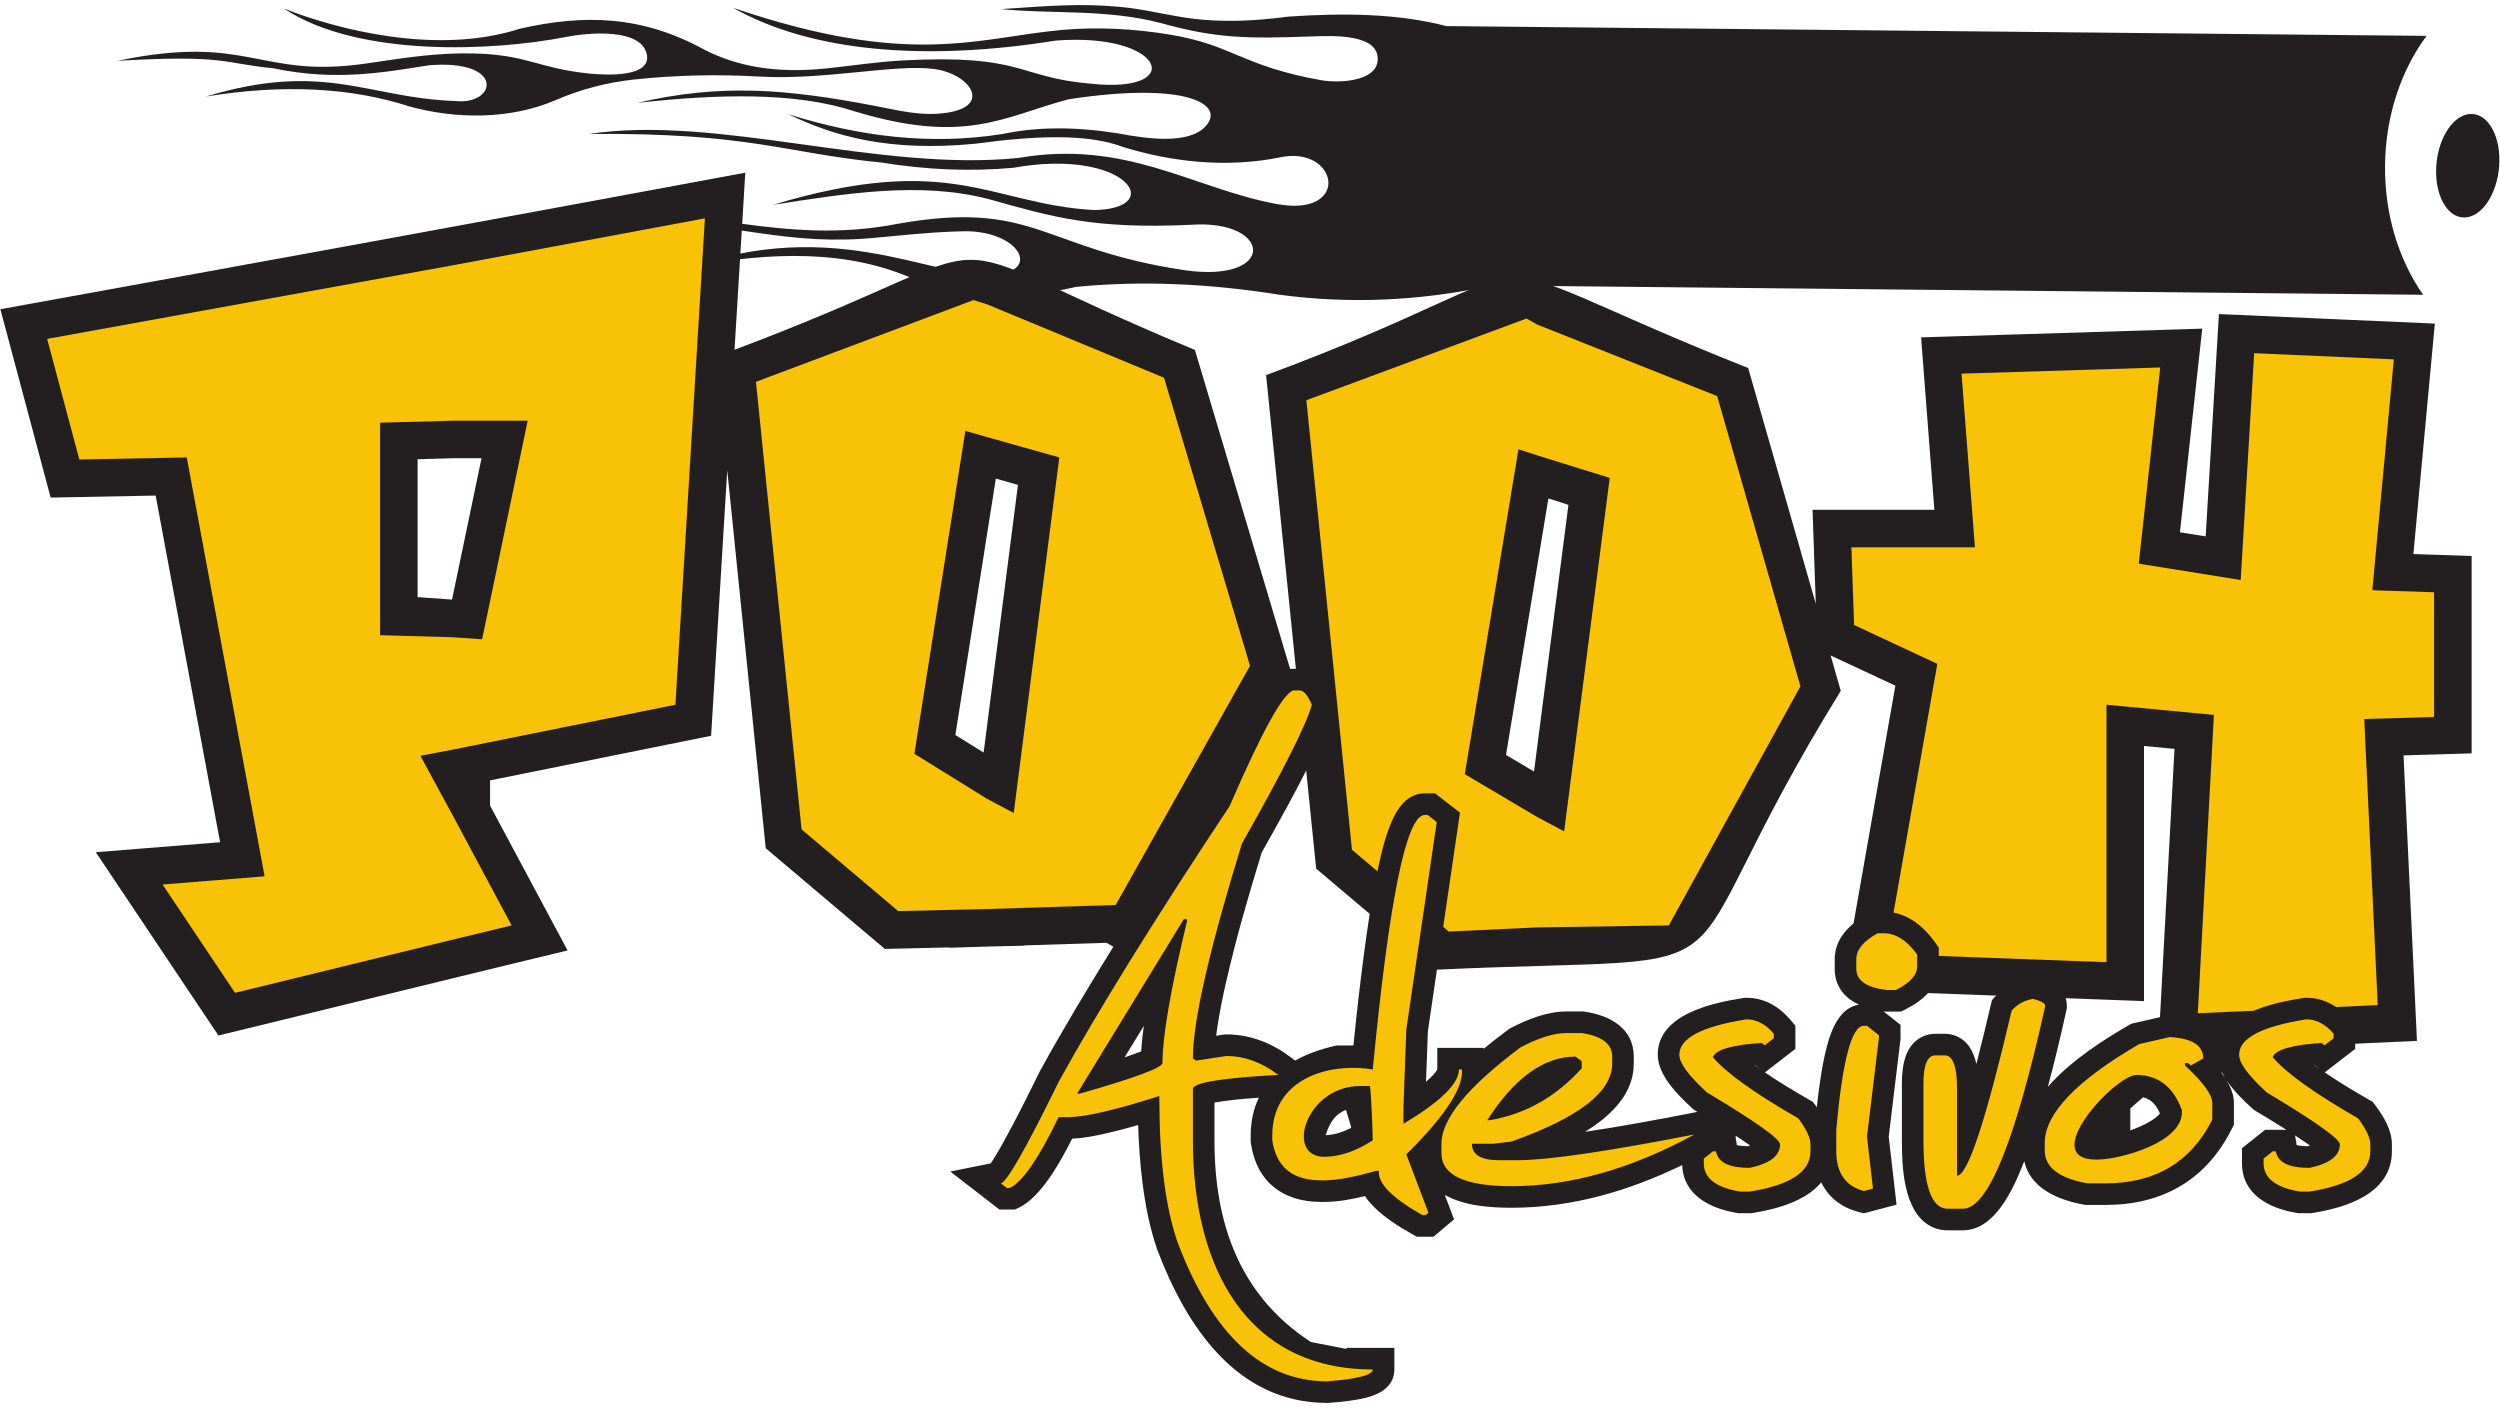 <?xml version="1.0" encoding="UTF-8"?>
<svg xmlns="http://www.w3.org/2000/svg" xmlns:xlink="http://www.w3.org/1999/xlink" width="412pt" height="232pt" viewBox="0 0 412 232" version="1.1">
<g id="surface1">
<path style=" stroke:none;fill-rule:evenodd;fill:rgb(13.699%,12.199%,12.5%);fill-opacity:1;" d="M 407.301 18.777 C 404.441 18.75 401.844 22.547 401.504 27.258 C 401.16 31.973 403.203 35.816 406.066 35.844 C 408.926 35.871 411.523 32.074 411.863 27.363 C 412.203 22.652 410.164 18.809 407.301 18.777 "/>
<path style=" stroke:none;fill-rule:evenodd;fill:rgb(13.699%,12.199%,12.5%);fill-opacity:1;" d="M 245.945 47.043 L 399.336 48.578 C 395.328 42.883 392.949 35.312 393.055 27.148 C 393.164 18.98 395.742 11.527 399.895 5.914 L 238.547 4.301 C 238.492 4.301 238.434 4.301 238.379 4.305 C 230.496 2.242 221.621 2.105 212.355 2.734 C 206.355 3.547 201.27 3.625 196.91 3.117 C 192.727 2.633 188.84 1.516 184.582 1.133 C 178.074 0.547 173.488 0.918 164.938 1.504 C 173.492 2.348 182.332 1.445 191.395 3.824 C 200.504 6.359 205.648 6.379 216.004 6.008 C 219.484 5.883 227.59 5.469 227.016 10.141 C 226.609 13.398 220.734 13.746 217.711 13.211 C 204.668 10.891 203.219 7.441 192.898 5.719 C 187.121 4.754 180.949 4.398 175.078 4.926 C 161.133 6.184 150.141 11.277 120.805 1.285 C 133.828 8.648 152.746 10.102 173.969 6.691 C 192.004 5.277 195.598 15.5 179.801 13.793 C 167.633 12.785 168.805 8.863 148.625 9.969 C 144.457 10.199 140.527 10.816 136.414 11.254 C 127.531 12.195 121.344 10.816 116.242 8.277 C 105.781 2.496 96.293 2.34 85.723 4.719 C 71.883 9.203 55.281 4.766 46.773 1.402 C 59.156 9.578 81.605 8.383 93.246 6.094 C 97.035 5.348 105.504 4.629 106.566 8.832 C 107.555 12.754 100.043 12.422 97.113 12.121 C 88.621 11.254 87 9.027 78.094 8.809 C 71.945 8.656 66.461 9.562 60.52 10.441 C 42.629 13.086 41.188 5.445 19.391 10.023 C 37.262 8.996 36.512 10.406 45.062 11.258 C 55.457 13.438 63.512 11.879 70.762 10.75 C 83.375 9.77 81.805 17.387 75.031 16.648 C 60.613 16.168 53.508 10.004 33.938 15.91 C 46.578 13.852 57.77 14.395 67.508 17.551 C 75.191 19.66 84.082 19.711 91.508 16.523 C 95.652 14.746 99.832 13.605 104.527 13.102 C 111.395 12.367 118.305 12.227 125.176 12.621 C 135.797 13.234 147.586 10.523 153.887 11.367 C 159.82 12.117 163.617 17.488 155.973 18.59 C 151.762 19.195 148.145 18.203 144.094 17.434 C 129.719 14.695 118.898 13.719 105.062 16.949 C 118.594 15.465 131.066 15.195 140.617 18.281 C 159.09 23.93 165.277 19.258 176.094 16.359 C 195.723 13.375 201.98 17.25 198.68 20.812 C 195.887 23.844 189.066 22.895 184.203 21.969 C 176.922 20.84 170.965 20.891 165.07 22.105 C 153.32 23.949 141.613 22.512 129.938 18.824 C 137.422 22.449 146.453 25.059 160.699 23.688 C 170.273 22.406 179.086 21.922 185.195 24.258 C 193.203 26.715 202.086 27.672 210.703 25.984 C 220.516 23.699 222.879 35.926 210.367 33.617 C 196.52 31.035 185.664 22.953 167.785 26.035 C 144.801 28.352 118.195 18.879 97.09 22.074 C 123.664 21.848 129.195 25.215 145.246 26.785 C 152.758 28 159.996 28.289 166.973 27.652 C 185.602 24.305 192.406 34.402 180.316 34.617 C 163.234 33.656 156.809 24.91 127.371 33.762 C 139.527 31.859 151.699 29.883 162.953 32.816 C 173.551 35.809 180.336 37.766 196.094 37.055 C 209.758 36.035 210.496 46.727 195.207 44.527 C 171.672 41.008 170.582 32.855 147.879 36.895 C 128.922 40.574 114.703 33.711 97.484 35.02 C 122.117 36.922 129.723 40.648 144.688 39.141 C 153.781 38.262 155.621 38.191 158.988 38.109 C 167.07 38.066 170.812 43.438 165.953 44.883 C 156.602 47.777 140.121 35.141 114.277 43.832 C 126.875 41.637 139.621 40.902 151.285 46.293 C 159.059 50.152 167.047 49.535 177.387 47.273 C 187.891 46.246 199.082 46.688 210.965 48.586 C 222.117 50.074 233.738 49.684 245.945 47.043 "/>
<path style=" stroke:none;fill-rule:evenodd;fill:rgb(98.792%,89.201%,94.26%);fill-opacity:1;" d="M 71.781 41.395 L 71.781 40.934 L 74.32 40.934 L 119.176 32.582 L 113.969 118.453 L 77.371 125.832 L 77.371 125.863 L 75.105 126.289 L 73.57 126.602 L 75.707 130.539 L 75.723 130.531 L 76.25 131.52 L 77.371 131.52 L 77.371 133.613 L 88.48 154.371 L 75.223 157.582 L 37.5 166.797 L 21.82 143.359 L 40.293 141.879 L 28.461 78.227 L 10.938 78.562 L 4.285 53.641 Z M 77.371 46.051 L 77.371 66.531 L 90.402 66.531 L 81.691 108.316 L 77.371 108.016 L 77.371 120.129 L 108.645 113.82 L 113.16 39.391 Z M 74.613 72.125 L 65.43 72.383 L 65.43 101.961 L 71.781 102.141 L 71.781 102.016 L 74.715 102.223 L 77.234 102.293 L 83.527 72.125 Z M 77.371 145.465 L 77.371 151.305 L 80.141 150.637 Z M 165.43 152.516 L 165.43 152.539 L 162.719 152.602 L 159.836 152.695 L 159.836 152.668 L 147.027 152.965 L 129.43 138.086 L 121.582 61.062 L 159.836 46.688 L 159.836 45.949 L 163.586 47.504 L 165.43 48.074 L 165.43 48.27 L 194.137 60.188 L 209.02 110.066 L 186.684 149.828 L 186.746 151.844 L 185.531 151.883 L 184.934 152.945 L 183.176 151.957 Z M 165.43 136.285 L 165.43 146.922 L 182.199 146.391 L 202.98 109.395 L 189.535 64.332 L 165.43 54.324 L 165.43 69.902 L 177.656 73.348 L 169.32 138.355 Z M 161.359 74.566 L 153.742 122.824 L 164.027 129.203 L 164.805 129.617 L 171.496 77.422 L 165.43 75.711 L 165.43 75.723 L 161.852 74.703 Z M 253.43 155.633 L 237.777 156.359 L 220.137 141.445 L 212.289 64.09 L 250.547 49.895 L 250.547 49.375 L 251.223 49.641 L 251.824 49.418 L 254.555 50.965 L 285.301 63.188 L 299.715 113.441 L 277.828 153.203 L 277.859 155.254 L 276.688 155.273 L 276.121 156.301 L 274.32 155.309 Z M 256.137 139.309 L 256.137 149.996 L 273.352 149.73 L 293.703 112.766 L 280.68 67.367 L 256.137 57.613 L 256.137 72.984 L 268.359 76.785 L 260.023 141.375 Z M 252.473 77.699 L 244.469 126.152 L 254.711 132.215 L 255.516 132.641 L 262.211 80.73 L 256.137 78.84 L 256.137 78.887 Z M 392.555 121.203 L 394.77 168.305 L 359.238 169.914 L 361.914 120.348 L 349.941 119.211 L 349.941 161.469 L 307.551 159.891 L 316.148 111.027 L 302.82 104.809 L 302.215 87.406 L 322.449 87.406 L 320.246 58.875 L 359.137 57.672 L 355.531 90.555 L 366.66 92.336 L 368.859 55.293 L 397.555 56.559 L 394.016 94.578 L 403.934 94.906 L 403.934 120.867 L 392.555 121.203 "/>
<path style=" stroke:none;fill-rule:evenodd;fill:rgb(13.699%,12.199%,12.5%);fill-opacity:1;" d="M 299.242 99.508 L 298.707 84.016 L 318.785 84.016 L 316.594 55.598 L 362.93 54.16 L 359.254 87.719 L 363.496 88.398 L 365.676 51.758 L 401.262 53.328 L 397.727 91.309 L 407.324 91.629 L 407.324 124.156 L 396.102 124.488 L 398.316 171.539 L 355.652 173.469 L 358.355 123.414 L 353.332 122.938 L 353.332 164.988 L 303.539 163.133 L 312.359 113 L 301.688 108.02 L 303.359 113.852 C 271.84 164.891 293.836 157.145 236.605 159.809 L 216.902 143.148 L 208.652 61.82 C 262.758 41.746 235.66 39.809 288.098 60.652 Z M 259.527 144.953 L 259.527 146.555 L 262.457 146.512 Z M 252.805 127.148 L 258.477 83.203 L 255.176 82.137 L 248.191 124.414 Z M 259.527 62.609 L 259.527 70.488 L 272.086 74.395 L 262.781 146.504 L 271.332 146.371 L 290.059 112.355 L 277.883 69.902 Z M 121.051 57.641 C 172.09 38.465 147.816 37.289 196.922 57.672 L 212.68 110.473 L 190.102 150.664 L 190.242 155.125 L 187.551 155.211 L 186.23 157.559 L 182.34 155.375 L 168.82 155.801 L 168.82 155.852 L 162.809 155.992 L 156.449 156.191 L 156.449 156.137 L 145.82 156.383 L 126.195 139.793 L 119.848 77.484 L 117.191 121.258 L 80.762 128.605 L 80.762 132.766 L 93.539 156.633 L 76.023 160.875 L 36 170.652 L 15.789 140.445 L 36.273 138.801 L 25.652 81.672 L 8.348 82 L 0.062 50.961 C 41.691 43.406 81.262 36.191 122.824 28.457 Z M 80.762 48.867 L 80.762 63.145 L 94.574 63.145 L 84.406 111.906 L 80.762 111.648 L 80.762 115.988 L 105.422 111.012 L 109.516 43.516 Z M 74.664 75.516 L 68.82 75.68 L 68.82 98.41 L 74.496 98.809 L 79.355 75.516 Z M 162.102 124.02 L 167.758 79.91 L 164.113 78.871 L 157.441 121.129 Z M 168.82 141.93 L 168.82 143.422 L 171.469 143.34 Z M 168.82 59.402 L 168.82 67.336 L 181.391 70.879 L 172.102 143.32 L 180.184 143.062 L 199.324 108.984 L 186.75 66.844 L 168.82 59.402 "/>
<path style=" stroke:none;fill-rule:evenodd;fill:rgb(96.899%,76.5%,2.699%);fill-opacity:1;" d="M 74.578 134.316 L 84.312 152.504 L 74.578 154.859 Z M 74.578 43.727 L 116.168 35.984 L 111.309 116.137 L 74.578 123.547 L 74.578 105.016 L 79.453 105.355 L 86.965 69.328 L 74.578 69.328 Z M 69.273 124.547 L 74.578 134.316 L 74.578 154.859 L 38.734 163.617 L 26.793 145.766 L 43.609 144.418 L 30.777 75.387 L 13.074 75.723 L 7.77 55.852 L 74.578 43.727 L 74.578 69.328 L 62.637 69.66 L 62.637 104.68 L 74.578 105.016 L 74.578 123.547 L 69.273 124.547 "/>
<path style=" stroke:none;fill-rule:evenodd;fill:rgb(96.899%,76.5%,2.699%);fill-opacity:1;" d="M 183.867 149.137 L 162.633 149.809 L 162.633 131.629 L 167.062 133.988 L 174.574 75.387 L 162.633 72.02 L 162.633 50.137 L 191.836 62.258 L 206 109.73 Z M 162.633 149.809 L 148.023 150.145 L 132.098 136.68 L 124.582 62.922 L 160.426 49.453 L 162.633 50.137 L 162.633 72.02 L 159.09 71.012 L 150.688 124.223 L 162.633 131.629 L 162.633 149.809 "/>
<path style=" stroke:none;fill-rule:evenodd;fill:rgb(96.899%,76.5%,2.699%);fill-opacity:1;" d="M 275.02 152.504 L 253.34 152.836 L 253.34 134.652 L 257.77 137.012 L 265.285 78.758 L 253.34 75.043 L 253.34 53.492 L 282.988 65.277 L 296.711 113.105 Z M 253.34 152.836 L 238.746 153.516 L 222.805 140.039 L 215.289 65.957 L 251.578 52.492 L 253.34 53.492 L 253.34 75.043 L 250.242 74.043 L 241.398 127.582 L 253.34 134.652 L 253.34 152.836 "/>
<path style=" stroke:none;fill-rule:evenodd;fill:rgb(96.899%,76.5%,2.699%);fill-opacity:1;" d="M 389.625 118.492 L 391.848 165.641 L 362.199 166.98 L 364.852 117.816 L 347.148 116.137 L 347.148 158.57 L 310.859 157.215 L 319.273 109.398 L 305.555 103 L 305.109 90.203 L 325.469 90.203 L 323.262 61.578 L 356.004 60.562 L 352.465 92.895 L 369.27 95.586 L 371.488 58.207 L 394.5 59.223 L 390.957 97.273 L 401.137 97.609 L 401.137 118.152 L 389.625 118.492 "/>
<path style=" stroke:none;fill-rule:evenodd;fill:rgb(13.699%,12.199%,12.5%);fill-opacity:1;" d="M 365.914 171.375 C 367.812 166.684 375.102 165.172 379.523 164.477 L 379.797 164.434 L 380.074 164.434 C 382.996 164.434 385.426 165.859 387.285 168.035 L 388.137 169.035 L 388.137 172.855 L 383.117 176.734 C 385.473 178.336 387.918 179.805 390.387 181.223 L 391.012 181.582 L 391.449 182.16 C 392.828 183.984 394.184 186.227 394.184 188.586 L 394.184 189.742 C 394.184 196.664 386.742 199.004 381.148 199.891 L 380.871 199.934 L 378.75 199.934 L 378.461 199.887 C 374.004 199.145 369.48 196.883 369.48 191.703 L 369.48 189.223 L 373.297 186.188 L 376.793 186.188 C 375.117 185.125 373.422 184.098 371.723 183.078 L 371.418 182.895 L 371.152 182.656 C 369.801 181.418 368.113 179.801 366.926 178.004 C 367.648 179.191 368.148 180.477 368.148 181.785 L 368.148 185.348 L 367.77 186.102 C 363.551 194.496 356.316 198.574 347.008 198.574 L 343.684 198.574 L 343.363 198.516 C 339.082 197.734 334.555 195.773 333.598 191.359 C 333.488 191.633 333.383 191.902 333.273 192.176 C 331.629 196.234 328.652 202.754 323.504 202.754 L 320.973 202.754 C 319.805 202.754 318.695 202.449 317.711 201.812 C 313.688 199.219 313.43 192.23 313.43 187.922 L 313.43 178.602 C 313.43 175.676 313.922 172.105 316.965 170.781 C 317.594 170.504 318.27 170.371 318.957 170.371 L 320.504 170.371 C 321.059 170.371 321.605 170.461 322.129 170.648 C 324.25 171.402 325.25 173.273 325.707 175.34 C 326.531 172.145 327.309 168.934 328.059 165.723 L 328.273 164.816 L 328.902 164.129 C 330.395 162.5 332.281 161.457 334.465 161.098 L 335.219 160.977 L 335.957 161.172 C 338.254 161.781 340.617 163.031 340.617 165.77 L 340.617 166.16 L 340.531 166.539 C 339.602 170.75 338.605 174.945 337.484 179.109 C 341.211 174.809 346.742 171.324 350.754 168.992 L 351.215 168.723 L 357.246 167.332 L 357.746 167.355 C 360.863 167.523 364.309 168.371 365.902 171.352 C 365.906 171.359 365.91 171.367 365.914 171.375 Z M 366.199 176.742 L 366.102 176.797 C 366.297 177.055 366.484 177.316 366.664 177.59 C 366.492 177.309 366.34 177.027 366.199 176.742 Z M 380.691 188.781 C 380.402 188.578 380.137 188.398 379.941 188.266 C 379.375 187.875 378.805 187.488 378.227 187.113 L 378.488 188.703 C 378.949 188.844 379.746 188.891 380.223 188.902 C 380.355 188.867 380.52 188.828 380.691 188.781 Z M 382.324 176.184 L 381.469 175.523 C 381.449 175.527 381.43 175.527 381.406 175.531 C 381.527 175.617 381.648 175.703 381.766 175.789 C 381.953 175.922 382.141 176.055 382.324 176.184 Z M 306.344 165.562 C 304.062 164.488 302.359 162.637 302.359 159.637 L 302.359 158.078 C 302.359 154.605 304.902 152.227 307.727 150.68 L 308.523 150.242 L 310.422 150.242 C 314.031 150.242 316.82 152.426 318.844 155.234 L 319.512 156.168 L 319.512 159.238 C 319.512 162.676 316.848 164.945 314.008 166.344 L 313.266 166.711 L 310.727 166.711 L 310.516 166.684 C 310.477 166.68 310.438 166.676 310.402 166.672 L 313.207 168.891 L 313.207 171.223 L 311.262 187.332 L 312.551 198.531 L 307.164 199.957 L 306.254 199.715 C 303.285 198.93 301.266 197.191 300.141 194.855 C 297.594 197.945 292.793 199.273 288.891 199.891 L 288.613 199.934 L 286.492 199.934 L 286.203 199.887 C 281.832 199.156 277.402 196.969 277.23 192 C 268.434 196.289 258.973 199.039 249.09 199.039 C 245.707 199.039 241.297 198.754 238.098 196.914 L 239.629 200.953 L 236.234 203.816 L 233.48 203.816 L 232.66 203.348 C 230.441 202.09 228.121 200.621 226.324 198.793 C 225.82 198.281 225.348 197.723 224.945 197.121 C 222.742 197.66 220.43 198.078 218.207 198.078 L 217.691 198.078 C 211.418 198.078 207.078 194.758 206.152 188.438 L 206.113 188.18 L 206.113 187.125 C 206.113 184.879 206.551 182.781 207.461 180.898 C 205.531 181.027 203.602 181.199 201.688 181.465 C 201.273 181.52 200.703 181.598 200.148 181.699 L 200.148 188.02 C 200.148 201.641 204.297 213.523 216.035 221.164 L 221.812 222.289 L 222.012 222.133 L 229.789 222.133 L 229.789 225.688 C 229.789 228.383 227.555 229.715 225.25 230.312 C 223.227 230.832 221.078 231.027 219.004 231.191 L 218.863 231.203 L 218.723 231.203 C 203.797 231.203 195.484 218.531 190.734 205.992 L 190.699 205.898 C 189.48 202.371 188.762 198.66 188.289 194.969 C 187.887 191.801 187.664 188.605 187.566 185.41 C 185.93 185.883 184.285 186.32 182.629 186.703 C 180.711 187.148 178.672 187.57 176.688 187.652 C 174.719 191.574 171.547 197.242 168.004 198.977 L 167.262 199.336 L 164.711 199.336 L 156.609 193.07 L 163.277 191.723 C 163.566 191.316 163.871 190.793 164.066 190.477 C 164.504 189.758 164.918 189.027 165.328 188.289 C 167.441 184.508 169.359 180.621 171.266 176.738 L 171.305 176.66 L 171.344 176.59 C 175.113 169.727 179.148 163.016 183.273 156.359 C 188.539 147.863 193.98 139.473 199.5 131.141 C 200.66 128.465 201.852 125.805 203.098 123.172 C 204.074 121.113 205.082 119.066 206.184 117.074 C 206.965 115.664 207.789 114.254 208.777 112.977 C 209.734 111.742 210.91 110.602 212.5 110.285 L 212.844 110.219 L 214.176 110.219 C 216.918 110.219 218.461 112.453 219.449 114.699 L 219.957 115.855 L 219.621 117.07 C 219.27 118.359 218.758 119.605 218.227 120.832 C 217.477 122.559 216.652 124.25 215.805 125.93 C 213.328 130.848 210.652 135.668 207.941 140.461 C 205.781 147.496 203.719 154.578 202.082 161.754 C 201.512 164.242 200.996 166.75 200.617 169.277 C 200.547 169.746 200.48 170.215 200.418 170.688 L 201.855 170.469 L 202.125 170.469 C 206.086 170.469 209.691 171.938 212.816 174.312 L 213.438 174.785 C 215.441 173.656 217.672 172.898 219.898 172.383 L 220.289 172.293 L 223.043 172.293 C 223.547 167.328 224.102 162.367 224.754 157.422 C 225.344 152.953 226 148.488 226.902 144.07 C 227.484 141.215 228.148 138.227 229.281 135.539 C 230.281 133.168 231.93 130.742 234.805 130.742 L 236.492 130.742 L 240.602 133.922 L 235.312 169.977 L 235.004 178.273 C 235.809 177.578 236.715 176.699 236.867 176.188 L 236.867 172.691 L 244.496 172.691 L 244.496 172.859 C 245.801 171.773 247.145 170.73 248.504 169.719 L 248.734 169.543 L 248.992 169.41 C 251.758 167.977 254.984 166.691 258.137 166.691 L 260.93 166.691 L 261.191 166.727 C 265.277 167.332 269.246 169.438 269.246 174.125 L 269.246 175.285 C 269.246 179.309 266.754 182.457 263.711 184.805 C 262.922 185.418 262.078 185.988 261.207 186.527 C 267.016 185.664 272.793 184.59 278.559 183.469 L 279.73 183.238 C 279.645 183.184 279.559 183.133 279.469 183.082 L 279.164 182.895 L 278.898 182.656 C 276.551 180.508 273.195 177.215 273.195 173.828 C 273.195 167.18 282.152 165.281 287.266 164.477 L 287.539 164.434 L 287.82 164.434 C 290.738 164.434 293.168 165.859 295.027 168.035 L 295.879 169.035 L 295.879 172.855 L 290.859 176.734 C 293.215 178.336 295.66 179.805 298.129 181.223 L 298.758 181.582 L 299.191 182.16 C 299.266 182.258 299.336 182.355 299.41 182.453 C 299.566 181.016 299.746 179.586 299.957 178.156 C 300.242 176.23 300.582 174.305 301.078 172.418 C 301.82 169.625 303.195 166.086 306.344 165.562 Z M 289.148 175.531 C 289.27 175.617 289.391 175.703 289.512 175.789 C 289.691 175.922 289.879 176.051 290.062 176.18 L 289.215 175.523 C 289.191 175.527 289.172 175.527 289.148 175.531 Z M 286.008 187.316 L 286.234 188.707 C 286.695 188.844 287.488 188.891 287.965 188.902 C 288.102 188.867 288.262 188.828 288.434 188.781 C 288.145 188.578 287.879 188.398 287.684 188.266 C 287.18 187.914 286.668 187.574 286.156 187.234 Z M 188.5 169.07 L 185.328 174.258 C 185.586 174.168 185.844 174.078 186.098 173.988 C 186.652 173.793 187.402 173.543 188.07 173.27 C 188.152 171.867 188.305 170.465 188.5 169.07 Z M 218.477 187.078 C 219.93 187.023 221.363 186.539 222.672 185.879 L 222.672 185.73 L 221.816 182.91 C 220.066 183.566 219.094 185.027 218.477 187.078 Z M 353.195 180.832 L 351.078 182.656 L 351.078 186.301 C 351.434 186.168 351.785 186.031 352.133 185.887 C 353.137 185.473 354.238 184.953 355.113 184.301 C 355.285 184.176 355.781 183.766 355.957 183.484 C 355.367 182.152 354.57 181.172 353.195 180.832 "/>
<path style=" stroke:none;fill-rule:nonzero;fill:rgb(96.899%,76.5%,2.699%);fill-opacity:1;" d="M 213.191 113.777 L 214.176 113.777 C 214.863 113.777 215.508 114.574 216.191 116.133 C 215.293 119.414 211.434 127.074 204.656 139.043 C 199.293 156.484 196.59 168.258 196.59 174.426 L 197.105 174.789 L 202.125 174.027 C 205.043 174.027 207.914 175.055 210.66 177.145 C 201.27 177.641 196.59 178.438 196.59 179.465 L 196.59 188.02 C 196.59 208.43 205.145 225.688 226.23 225.688 C 226.23 226.617 223.742 227.246 218.723 227.645 C 208.086 227.645 199.852 220.02 194.062 204.73 C 192.09 199.027 191.059 191.105 191.059 181.023 L 191.059 180.625 C 183.766 182.949 178.75 184.105 176.004 184.105 L 174.461 184.105 C 171.199 190.871 168.539 194.754 166.441 195.781 L 165.926 195.781 L 164.941 195.016 C 165.926 194.82 169.102 189.246 174.461 178.305 C 180.852 166.699 190.246 151.547 202.641 132.844 C 208 120.477 211.52 114.109 213.191 113.777 Z M 195.09 151.48 L 177.508 180.227 L 177.98 180.227 C 187.027 177.641 191.574 175.949 191.574 175.188 C 191.574 170.844 192.902 163.086 195.605 151.879 L 195.605 151.48 Z M 234.805 134.301 L 235.277 134.301 L 236.777 135.465 L 231.762 169.652 L 231.289 182.484 L 231.289 185.203 C 237.379 181.555 240.426 178.605 240.426 176.25 L 240.938 176.25 L 240.938 176.648 C 240.938 179.633 237.895 184.172 231.762 190.242 L 235.406 199.855 L 234.934 200.258 L 234.418 200.258 C 229.402 197.406 227 194.984 227.258 192.961 L 226.742 192.961 C 223.141 193.988 220.309 194.52 218.207 194.52 L 217.691 194.52 C 213.02 194.52 210.316 192.332 209.672 187.922 L 209.672 187.125 C 209.672 178.012 218.57 175.023 226.23 176.25 C 228.93 148.262 231.762 134.301 234.805 134.301 Z M 218.207 190.641 C 220.781 190.641 223.484 189.711 226.23 187.922 C 226.23 186.922 225.961 179.637 225.758 178.969 L 224.215 178.969 C 215.152 178.969 211.742 190.641 218.207 190.641 Z M 258.137 170.246 L 260.668 170.246 C 264.016 170.746 265.688 172.035 265.688 174.125 L 265.688 175.285 C 265.688 179.965 260.152 184.207 249.09 188.121 L 246.086 188.484 L 242.57 188.484 C 242.57 190.309 244.07 191.203 247.074 191.203 L 250.117 191.203 C 255.051 191.203 264.785 189.777 279.238 186.961 C 268.859 192.629 258.824 195.48 249.09 195.48 C 241.41 195.48 237.551 193.691 237.551 190.043 L 237.551 188.484 C 237.551 184.406 241.883 179.102 250.633 172.57 C 253.637 171.008 256.121 170.246 258.137 170.246 Z M 245.57 184.605 C 251.449 183.578 256.465 180.727 260.668 176.051 L 260.668 174.891 L 259.641 174.125 C 254.449 174.125 249.605 177.609 245.102 184.605 Z M 287.82 167.992 C 289.492 167.992 290.992 168.789 292.32 170.348 L 292.32 171.109 L 290.82 172.27 L 290.305 171.871 C 285.371 172.203 282.715 173 282.285 174.227 C 284.473 176.812 289.148 180.16 296.355 184.305 C 297.684 186.062 298.367 187.488 298.367 188.586 L 298.367 189.742 C 298.367 193.125 295.023 195.316 288.336 196.375 L 286.789 196.375 C 282.801 195.715 280.785 194.156 280.785 191.703 L 280.785 190.938 L 282.285 189.742 L 282.801 189.742 C 283.102 191.57 284.945 192.465 288.336 192.465 C 291.68 191.77 293.352 190.473 293.352 188.586 C 293.352 187.688 289.32 184.836 281.301 180.027 C 278.254 177.242 276.754 175.188 276.754 173.828 C 276.754 171.109 280.441 169.152 287.82 167.992 Z M 307.164 169.051 L 307.676 169.051 L 309.648 170.613 L 309.648 171.008 L 307.676 187.324 L 308.664 195.879 L 307.164 196.277 C 304.16 195.48 302.617 193.293 302.617 189.68 L 302.617 186.164 C 303.645 174.758 305.145 169.051 307.164 169.051 Z M 309.438 153.801 L 310.422 153.801 C 312.438 153.801 314.281 154.992 315.953 157.316 L 315.953 159.238 C 315.953 160.664 314.797 161.988 312.438 163.152 L 310.938 163.152 C 307.59 162.754 305.918 161.594 305.918 159.637 L 305.918 158.078 C 305.918 156.52 307.078 155.094 309.438 153.801 Z M 335.043 164.609 C 336.414 164.973 337.059 165.371 337.059 165.77 C 332.121 188.055 327.621 199.195 323.504 199.195 L 320.973 199.195 C 318.312 199.195 316.984 195.414 316.984 187.922 L 316.984 178.605 C 316.984 175.488 317.629 173.926 318.957 173.926 L 320.504 173.926 C 321.832 173.926 322.516 175.754 322.516 179.367 L 322.516 193.758 C 324.273 193.758 327.277 184.672 331.523 166.535 C 332.469 165.504 333.625 164.844 335.043 164.609 Z M 357.559 170.91 C 361.246 171.109 363.094 172.27 363.094 174.426 L 361.074 175.586 L 360.562 175.188 L 360.09 175.188 L 360.09 175.586 C 363.094 178.371 364.59 180.426 364.59 181.785 L 364.59 184.504 C 361.074 191.504 355.199 195.016 347.008 195.016 L 344.004 195.016 C 339.285 194.156 336.973 192.363 336.973 189.578 L 336.973 188.387 C 336.973 183.543 342.16 178.105 352.539 172.07 Z M 352.023 177.145 C 348.348 177.387 335.746 191.105 345.504 191.105 C 349.473 191.105 359.574 188.266 359.574 183.344 L 359.574 182.949 C 358.156 179.066 355.629 177.145 352.023 177.145 Z M 380.074 167.992 C 381.746 167.992 383.246 168.789 384.578 170.348 L 384.578 171.109 L 383.078 172.27 L 382.562 171.871 C 377.629 172.203 374.973 173 374.539 174.227 C 376.73 176.812 381.406 180.16 388.609 184.305 C 389.938 186.062 390.625 187.488 390.625 188.586 L 390.625 189.742 C 390.625 193.125 387.281 195.316 380.59 196.375 L 379.047 196.375 C 375.055 195.715 373.039 194.156 373.039 191.703 L 373.039 190.938 L 374.539 189.742 L 375.055 189.742 C 375.355 191.57 377.199 192.465 380.59 192.465 C 383.938 191.77 385.609 190.473 385.609 188.586 C 385.609 187.688 381.574 184.836 373.555 180.027 C 370.512 177.242 369.008 175.188 369.008 173.828 C 369.008 171.109 372.699 169.152 380.074 167.992 "/>
</g>
</svg>
